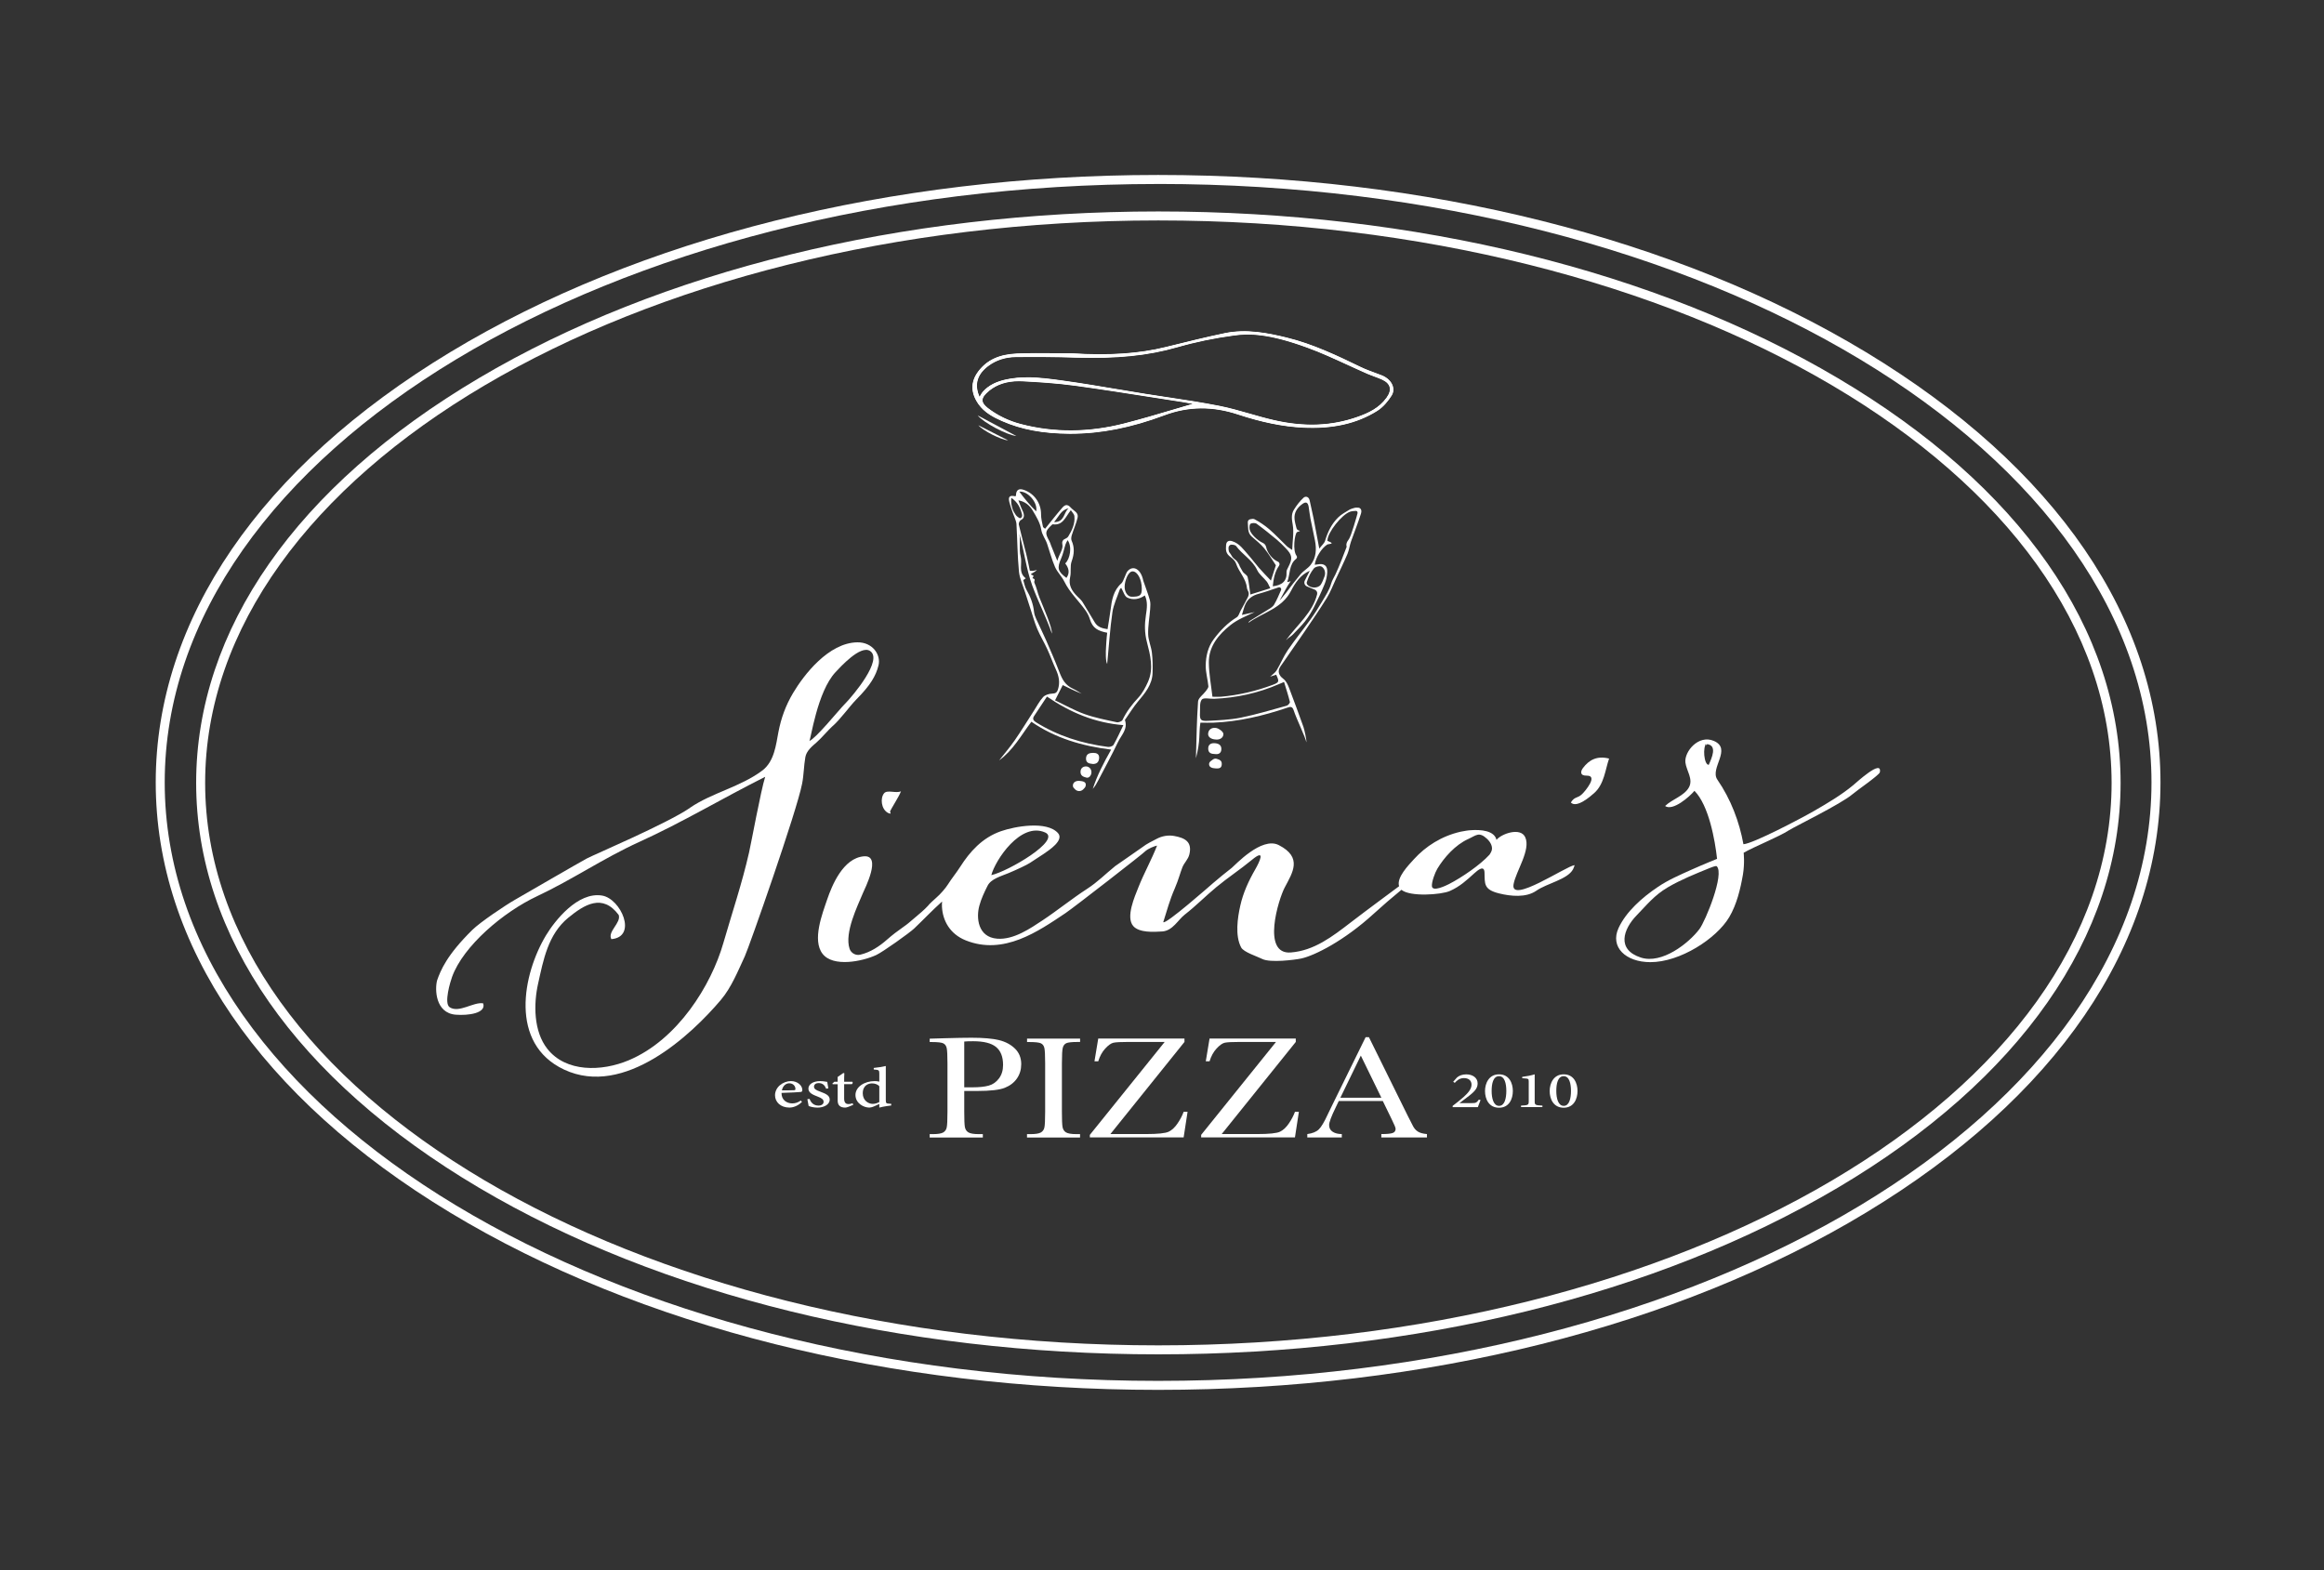 <?xml version="1.0" encoding="UTF-8"?> <svg xmlns="http://www.w3.org/2000/svg" id="Layer_1" data-name="Layer 1" viewBox="0 0 697.96 471.61"><rect x="0" y="0" width="697.96" height="471.61" fill="#333333" stroke="none"/> <defs> <style> .cls-1 { fill: #fff; } </style> </defs> <g> <path class="cls-1" d="M347.89,406.77c-77.07,0-149.54-17.78-204.07-50.06-54.75-32.41-84.91-75.59-84.91-121.57s30.15-89.15,84.91-121.57c54.53-32.28,127.01-50.06,204.07-50.06s149.54,17.78,204.07,50.06c54.75,32.41,84.91,75.59,84.91,121.57s-30.15,89.15-84.91,121.57c-54.53,32.28-127.01,50.06-204.07,50.06Zm0-340.56c-157.86,0-286.28,75.78-286.28,168.93s128.43,168.93,286.28,168.93,286.28-75.78,286.28-168.93S505.74,66.21,347.89,66.21Z"></path> <path class="cls-1" d="M347.81,417.44c-80.29,0-155.8-18.91-212.61-53.24-57.02-34.46-88.43-80.34-88.43-129.21s31.41-94.75,88.43-129.21c56.81-34.33,132.32-53.23,212.61-53.23s155.8,18.91,212.61,53.23c57.02,34.46,88.43,80.34,88.43,129.21s-31.41,94.75-88.43,129.21c-56.81,34.33-132.32,53.24-212.61,53.24Zm0-362.18c-164.51,0-298.34,80.63-298.34,179.74s133.84,179.74,298.34,179.74,298.34-80.63,298.34-179.74S512.32,55.25,347.81,55.25Z"></path> </g> <g> <g> <g> <path class="cls-1" d="M444.65,330.39c-.27,.72-.61,1.54-.81,2.13h-7.57v-.38c1.09-.83,2.28-1.75,3.26-2.63,1.29-1.17,2.41-2.38,2.41-3.71,0-1.26-.85-2-2.29-2-1.35,0-2.2,.81-2.74,1.43l-.48-.33,1.15-1.29c.62-.55,1.6-.93,2.77-.93,1.9,0,3.42,1.01,3.42,2.69,0,1.3-.61,2.23-2.52,3.72-.85,.68-2.08,1.61-2.92,2.22h3.74c1.1,0,1.39-.08,2.07-1.05l.51,.13Z"></path> <path class="cls-1" d="M450.2,322.67c3.04,0,4.15,2.63,4.15,5.01s-1.11,5.02-4.15,5.02-4.21-2.59-4.21-5.01c0-2.27,1.14-5.02,4.21-5.02Zm0,.56c-1.78,0-2.22,2.27-2.22,4.43s.54,4.48,2.23,4.48,2.18-2.3,2.18-4.47-.48-4.44-2.19-4.44Z"></path> <path class="cls-1" d="M456.81,332.51v-.45c2.19-.1,2.31-.19,2.31-1.35v-5.91c0-.79-.17-.83-1.04-.89l-.92-.08v-.4c1.34-.17,2.71-.42,3.75-.76v8.04c0,1.17,.12,1.25,2.32,1.35v.45h-6.42Z"></path> <path class="cls-1" d="M469.62,322.67c3.04,0,4.15,2.63,4.15,5.01s-1.11,5.02-4.15,5.02-4.21-2.59-4.21-5.01c0-2.27,1.14-5.02,4.21-5.02Zm0,.56c-1.78,0-2.22,2.27-2.22,4.43s.54,4.48,2.23,4.48,2.18-2.3,2.18-4.47-.48-4.44-2.19-4.44Z"></path> </g> <g> <path class="cls-1" d="M240.86,330.95c-1.4,1.4-2.98,1.71-3.73,1.71-2.74,0-4.37-1.71-4.37-3.7,0-1.17,.57-2.27,1.47-3.02,.94-.8,2.15-1.24,3.31-1.24,1.96,0,3.42,1.31,3.42,2.68-.02,.33-.08,.51-.41,.58-.44,.07-3.31,.22-5.84,.29-.04,2.21,1.67,3.15,3.24,3.15,.89,0,1.74-.28,2.55-.86l.36,.41Zm-3.83-5.59c-.99,0-1.93,.75-2.21,2.13,1.17,0,2.33,0,3.56-.05,.38,0,.51-.08,.51-.34,.02-.9-.7-1.74-1.86-1.74Z"></path> <path class="cls-1" d="M248.12,326.98c-.43-1.03-1.04-1.69-2.32-1.69-.74,0-1.33,.41-1.33,1.08,0,.71,.62,1.05,1.84,1.49,1.87,.69,2.87,1.21,2.87,2.39,0,1.6-1.9,2.42-3.67,2.42-1.15,0-2.19-.29-2.65-.49-.11-.48-.3-1.47-.39-2.04l.66-.09c.41,1.09,1.2,2.01,2.73,2.01,.84,0,1.49-.44,1.49-1.11,0-.73-.54-1.12-1.75-1.58-1.52-.58-2.81-1.14-2.81-2.41s1.38-2.25,3.5-2.25c.95,0,1.71,.17,2.16,.23,.07,.42,.23,1.51,.33,1.93l-.66,.13Z"></path> <path class="cls-1" d="M254.77,332.44c-.37,.15-.73,.22-.93,.22-1.46,0-2.26-.66-2.26-2.07v-4.95h-1.5l-.1-.21,.6-.53h.99v-1.44c.48-.36,1.2-.82,1.69-1.18l.32,.05c-.04,.67-.07,1.65-.06,2.56h2.45c.2,.17,.13,.58-.14,.73h-2.31v4.36c0,1.38,.7,1.62,1.25,1.62,.5,0,.96-.13,1.29-.25l.2,.48-1.49,.61Z"></path> <path class="cls-1" d="M267.66,332.02c-.48,.07-2.2,.27-3.58,.64v-1.09c-.4,.19-.96,.44-1.36,.63-.81,.37-1.36,.46-1.62,.46-1.78,0-4.18-1.35-4.18-3.78s2.68-4.18,5.78-4.18c.28,0,.94,.03,1.38,.16v-2.42c0-1.06-.15-1.11-1.67-1.22v-.47c1.17-.12,2.76-.36,3.62-.58v10.25c0,.9,.15,1.01,.97,1.06l.66,.04v.5Zm-3.58-5.76c-.46-.58-1.33-.87-2.19-.87-.99,0-2.78,.51-2.78,2.99,0,2.11,1.64,3.15,2.97,3.17,.72,0,1.48-.26,2-.56v-4.73Z"></path> </g> <g> <path class="cls-1" d="M289.59,327.66v6.24c0,2.33,.06,3.86,.19,4.59,.13,.72,.48,1.26,1.04,1.61,.57,.35,1.63,.53,3.19,.53h1.16v1.01h-15.96v-1.01h.92c1.49,0,2.52-.16,3.1-.48,.57-.32,.94-.82,1.09-1.5,.15-.68,.23-2.26,.23-4.74v-14.56c0-2.36-.08-3.89-.23-4.57s-.5-1.16-1.03-1.42-1.68-.39-3.44-.39h-.64v-1.01l4.37-.13c3.49-.1,6.22-.15,8.17-.15,3.6,0,6.37,.24,8.31,.72,1.94,.48,3.54,1.34,4.78,2.56s1.86,2.77,1.86,4.64c0,1.62-.42,3.05-1.27,4.29-.85,1.24-2.06,2.18-3.65,2.82-1.58,.64-4.37,.96-8.36,.96h-3.83Zm0-1.09h2.49c2,0,3.62-.17,4.86-.51s2.26-1.06,3.08-2.16c.82-1.09,1.23-2.44,1.23-4.05,0-2.45-.71-4.25-2.12-5.4-1.41-1.15-3.7-1.72-6.87-1.72-1.16,0-2.06,.03-2.67,.09v13.75Z"></path> <path class="cls-1" d="M308.45,312.95v-1.01h15.93v1.01h-.75c-1.71,0-2.84,.12-3.37,.36s-.89,.69-1.07,1.35-.27,2.22-.27,4.68v14.56c0,2.33,.06,3.86,.19,4.59,.13,.72,.47,1.26,1.03,1.61s1.62,.53,3.2,.53h1.03v1.01h-15.93v-1.01h1.03c1.49,0,2.52-.16,3.1-.48,.57-.32,.94-.82,1.09-1.5,.15-.68,.23-2.26,.23-4.74v-14.56c0-2.36-.08-3.89-.23-4.57-.15-.69-.5-1.16-1.03-1.42-.53-.26-1.68-.39-3.44-.39h-.74Z"></path> <path class="cls-1" d="M327.31,341.62v-.77l22.48-27.91h-10.84c-2.33,0-3.85,.08-4.56,.24-.71,.16-1.53,.74-2.45,1.74-.93,1-1.63,2.28-2.11,3.84h-1.13l1.13-6.83h25.9v1.01l-22.25,27.67h10.64c3.61,0,5.91-.24,6.89-.72,.98-.48,1.86-1.31,2.66-2.5,.8-1.18,1.4-2.33,1.81-3.46h1.18l-1.18,7.68h-28.16Z"></path> <path class="cls-1" d="M360.74,341.62v-.77l22.48-27.91h-10.84c-2.33,0-3.85,.08-4.56,.24-.71,.16-1.53,.74-2.45,1.74-.93,1-1.63,2.28-2.11,3.84h-1.13l1.13-6.83h25.9v1.01l-22.25,27.67h10.64c3.61,0,5.91-.24,6.89-.72,.98-.48,1.86-1.31,2.66-2.5,.8-1.18,1.4-2.33,1.81-3.46h1.18l-1.18,7.68h-28.16Z"></path> <path class="cls-1" d="M415.3,330.68h-13.23l-.9,1.88c-1.34,2.73-2,4.51-2,5.34,0,.89,.36,1.57,1.07,2.02,.71,.46,1.62,.69,2.74,.69v1.01h-10.36v-1.01c1.54-.2,2.69-.67,3.44-1.39s1.66-2.24,2.72-4.56c.09-.22,.5-1.07,1.23-2.54l10.12-20.6h1l11.64,23.57,1.59,3.11c.36,.7,.84,1.25,1.45,1.65s1.52,.65,2.74,.76v1.01h-13.7v-1.01c1.68,0,2.81-.11,3.4-.32,.59-.21,.89-.63,.89-1.26,0-.32-.39-1.28-1.18-2.87l-2.67-5.49Zm-.44-.99l-6.17-12.65-6.14,12.65h12.31Z"></path> </g> </g> <g> <g> <path class="cls-1" d="M365.15,222.11c-1.53-.07-2.48-.83-2.3-1.93,.23-1.42,1.5-1.73,2.5-1.51,.82,.18,2.04,1.11,2.07,1.75,.04,1.07-.97,1.83-2.27,1.69Z"></path> <path class="cls-1" d="M328.11,229.44c-1.04-.1-1.99-.32-1.95-1.67,.05-1.43,1.14-1.64,2.19-1.65,.9,0,1.8,.29,1.75,1.49-.06,1.23-.68,1.92-2,1.84Z"></path> <path class="cls-1" d="M364.97,226.48c-1.18-.02-2.14-.28-2.11-1.71,.02-1.23,.9-1.6,1.87-1.56,1.07,.05,2.11,.44,2.08,1.79-.03,1.14-.75,1.62-1.83,1.48Z"></path> <path class="cls-1" d="M327.3,233.22c-.26,.29-.66,.43-1.03,.33-1.08-.26-1.75-.64-1.76-1.73,0-1.26,1.04-1.79,2.01-1.59,.07,.02,.15,.04,.22,.07,1.14,.46,1.39,1.97,.58,2.89l-.02,.02Z"></path> <path class="cls-1" d="M325.27,237.13c-.64,.61-1.64,.62-2.3,.03-.4-.36-.7-.68-.74-1.02-.13-1.18,.93-1.71,1.99-1.6,.85,.08,2.15,.19,1.83,1.52-.09,.38-.39,.7-.78,1.07Z"></path> <path class="cls-1" d="M364.3,228.09c.33-.23,.74-.3,1.12-.18,.93,.28,1.56,.54,1.51,1.66-.06,1.33-1.07,1.25-1.91,1.21-.94-.05-2.08-.32-1.88-1.53,.08-.44,.64-.8,1.16-1.16Z"></path> <g> <g> <path class="cls-1" d="M345.95,196.04c-.22-1.87-1.08-3.7-1.13-5.56-.06-2.49,.41-5,.6-7.51,.07-.92,.15-1.91-.1-2.77-.55-1.97-1.33-3.88-1.97-5.82-.7-3.51-3.05-4.73-4.73-2.83-.52,.59-1.22,3.12-1.8,3.62-2.45,2.14-2.92,5.07-3.3,8.09-.26,2.04-.57,3.61-.89,5.71-1.71-.25-3.01-.68-3.82-2.01-1.26-2.07-2.41-3.99-3.65-6.07-.41-.68-1.07-1.22-1.64-1.8-1.6-1.61-2.7-3.32-2.12-5.8,.35-1.51-.08-3.25,.44-4.68,.79-2.18,.93-4.16-.02-6.28-.2-.45-.07-1.14,.09-1.66,.54-1.74,1.31-3.42,1.72-5.19,.37-1.57-1.18-2.04-2-2.98-1.14-1.3-1.9-.81-2.65,.05-1.75,2.02-3.39,4.14-5.11,6.26-.27-.25-.6-.4-.64-.61-.24-1.22-.58-2.46-.57-3.69,.03-3.33-1.99-6.3-5.21-7.39q-2.28-.77-2.33,1.71c0,.08-.12,.15-.18,.23-1.66-.36-2.2,.05-1.82,1.68,.23,.98,.53,1.71,.89,2.81,.29,1,1.2,2.82,1.26,3.78,.28,4.77,.29,9.57,.75,14.32,.21,2.15,1.21,4.22,1.87,6.32,.53,1.69,1.09,3.38,1.64,5.06,.64,1.95,1.18,3.94,1.97,5.82,.89,2.09,2.07,4.04,3.02,6.1,.93,2.01,1.66,4.11,2.59,6.12,.91,1.97,1.31,3.91,.61,6.04-.32,.96-.77,1.18-1.77,1.22-.92,.03-2.09,.39-2.68,1.04-1.11,1.22-1.89,2.75-2.8,4.16-1.91,2.95-3.73,5.95-5.73,8.83-1.45,2.09-3.11,4.02-4.68,6.02,4.18-3.02,6.6-7.51,9.69-11.61,7.18,4.94,15.27,7.31,23.96,8.37-2.23,3.94-4.2,7.72-5.52,11.8,.73-.81,1.22-1.73,1.7-2.65,1.97-3.79,4.03-7.54,5.86-11.4,.99-2.08,3.05-3.89,2.1-6.61-.03-.09,.14-.25,.22-.38,1.2-1.72,2.3-3.52,3.64-5.13,2.14-2.57,4.33-5.09,4.44-8.64,.06-2.03,.04-4.08-.2-6.1Zm-5.78-24.43c1.48,.02,2.75,2.51,2.74,5.19,0,1.97-.48,2.46-3.1,2.42-1.12-.02-2.06-1.37-2.05-2.97,0-1.79,1.05-4.66,2.41-4.64Zm-20.26-2.39c1.04,1.31,1.49,2.81,.37,4.35-2.67-1.98-2.85-2.98-1.57-5.89,.59-1.33,.85-2.81,1.3-4.21,.13-.4,.37-.76,.62-1.24,1.43,1.93,.73,5.7-.72,6.99Zm1.02-16.54c-1.5,1.18-1.17,4.21-4.37,4.12,1.46-1.69,2.12-3.7,4.37-4.12Zm-5.13,5.06c.11-.11,.27-.29,.38-.27,3.04,.44,3.77-2.15,5.42-4.24,.43,.67,1.01,1.19,1.07,1.77,.25,2.27-.71,4.27-1.84,6.12-.22,.36-.65,.59-1.14,.82-.55,.25-.79,.87-.65,1.45,.38,1.53-.96,3.05-1.5,5.05-.74-1.82-1.32-3.23-1.89-4.65-.16-.41-.27-.85-.48-1.23-1.37-2.48-1.32-2.96,.62-4.83Zm-4.6-4.16c-1.98-1.9-3.81-4.21-5.07-5.92,2.46-.26,5.61,3.22,5.07,5.92Zm-6.68,.22c-.4-.76-.53-1.18-.7-1.98-.14-.64-.2-1.6-.09-2.31,1.93,1.36,2.73,2.97,3.23,5.11,.12,.51-.23,.93-.49,1.01-.28,.08-.68-.29-.95-.49-.31-.23-.64-.71-.99-1.34Zm29.91,69.91c-.23,.4-1.13,.69-1.67,.62-7.75-1-15.07-3.29-21.73-7.47-.74-.47-.96-1.04-.48-1.78,1.28-1.97,2.59-3.92,3.88-5.87,7.11,4.87,14.48,7.89,22.94,8.58-.96,1.98-1.86,4-2.94,5.92Zm10.32-18.87c-.75,1.66-1.64,3.36-2.86,4.67-1.9,2.05-3.56,4.18-4.76,6.71-.2,.43-1.21,.82-1.74,.7-3.26-.71-6.57-1.34-9.7-2.46-3.06-1.1-5.93-2.74-8.83-4.12,.86-1.7,1.58-3.13,2.31-4.58,1.8,.87,3.36,1.68,5.68,2.58,0,0-1.82-1.13-2.47-1.42-2.49-1.14-3.34-2.77-4.32-5.33-1.2-3.13-2.55-6.21-3.89-9.29-.93-2.13-1.98-4.2-2.93-6.32-.31-.69-.6-1.42-.68-2.16-.25-2.43-1.08-4.62-2.3-6.72-.48-.83-.62-1.86-.94-2.87,.21-.1,.49-.4,.74-.53,0,0,0,0,0-.01-2.37-1.77-.96-4.43-1.53-6.63-.55-2.13,0-4.52-.38-6.69,1.45,5.1,2.01,10.42,3.85,15.46,1.85,5.05,4.15,9.41,5.92,14.47,.09-1.89-2.31-7.26-3.75-10.85-.57-1.44-.85-3-1.5-4.4-.28-.61,.64-1.05-.61-1.39,.92-1.28-.51-.65-.39-1.31,.63-.29,1.99-1.21,1.67-1.13-1.27,.32-1.32,.25-2.05,.18-.29-1.41-.68-3.36-1.05-4.89-.74-3-1.58-5.98-2.27-8.99-.09-.39,.28-1.16,.65-1.35,.08-.04,.14-.08,.21-.11,.18-.13,.37-.27,.49-.46,.15-.23,.18-.49,.19-.75,0-.03,0-.07,0-.1-.03-.34-.1-.67-.23-.99-.1-.25-.25-.48-.33-.73-.41-.82-.68-1.78-1.09-2.75,2.03,.34,3.37,1.54,4.28,3.05,1.08,1.8,2.25,3.72,2.57,5.72,.27,1.67,1.26,2.79,1.75,4.23,.8,2.35,1.41,4.77,2.4,7.03,.68,1.55,2.02,2.8,2.77,4.33,1.59,3.26,4.23,5.71,6.3,8.59,.61,.85,1.11,1.79,1.41,2.79,.78,2.61,2.4,3.51,5.18,4.02-.22,1.73-.33,4.09-.34,4.25-.12,1.39-.14,4.61,.34,5.1,.49-4.91,.84-10.6,1.57-15.51,.34-2.31,1.42-4.5,2.18-6.75,.06-.19,.21-.38,.37-.5,.11-.09,.31-.06,.11-.03,.64,1.08,.98,2.49,1.8,2.88,1.73,.84,3.62,.51,5.27-.64,.93,1.93,.64,3.87,.32,5.99-.39,2.58-.42,5.21,.29,7.94,1.01,3.91,2.13,8.05,.32,12.07Z"></path> <path class="cls-1" d="M306.14,160.34c.13-.03,.07-.01,0,0,0,0,0,0,0,0Z"></path> </g> <path class="cls-1" d="M408.07,152.5c-.1-.03-.9-.09-1.37,.06-.52,.17-1.07,.3-1.52,.58-1.13,.7-2.35,1.34-3.28,2.26-1.98,1.93-3.15,4.36-3.94,7.01-.23,.77-.99,1.38-1.74,2.37-.63-3.36-1.15-6.21-1.71-9.05-.36-1.81-.81-3.6-1.18-5.41-.24-1.17-1.22-1.39-1.83-.84-1.13,1.03-2.09,2.3-2.9,3.61-.86,1.38-.65,2.85-.36,4.51,.4,2.32-.06,4.79-.16,7.58-.84-.59-1.28-.81-1.62-1.14-1.76-1.69-3.42-3.49-5.26-5.08-1.35-1.16-2.86-2.16-4.43-3.01-.34-.18-.83-.1-1.33,.01-.44,.1-.74,.51-.69,.95,.16,1.47-.16,3.05,1.16,4.23,1.28,1.14,2.67,2.21,3.76,3.53,1.32,1.6,2.37,3.42,3.51,5.11-.47,1.45-.98,3.05-1.49,4.6-1.33-1.41-2.5-2.59-3.59-3.84-1.09-1.25-2.07-2.6-3.17-3.84-1.43-1.6-2.64-3.46-4.87-4.16-.8-.25-1.72-.15-1.83,1.12-.12,1.55-.13,2.59,1.4,3.69,.66,.48,1.35,1.18,1.6,1.92,.85,2.55,3,4.5,3.25,7.31,.05,.51,.47,.99,.54,1.51,.06,.42-.07,.92-.27,1.3-.67,1.33-1.4,2.63-2.12,3.94-.39,.71-.6,1.69-1.2,2.06-2.77,1.72-4.98,3.99-6.9,6.57-1.76,2.36-2.39,5.13-2.42,7.95-.02,2.05,.6,4.11,.8,6.18,.04,.47-.44,1.03-.77,1.48-.78,1.06-2.25,2.04-2.33,3.13-.4,5.56-.45,11.16-.64,17.04,1.42-5.4,.83-7.35,1.34-10.69,1.41,0,2.67,.04,3.92,0,7.6-.32,14.91-2.04,22.08-4.47,.87-.29,1.58-.59,2.01,.73,.87,2.68,3.55,8.12,3.82,9.63,.1-.82-.66-3.98-.87-4.59-1.56-4.38-2.66-7.32-4.3-11.67-.38-1.02-.91-2.17-1.73-2.78-1.37-1.02-1.88-2.27-.88-3.74,2.38-3.48,4.82-6.91,7.19-10.39,2.3-3.39,4.63-6.77,6.77-10.25,1.09-1.76,1.81-3.75,2.7-5.64,1.17-2.5,2.38-4.97,3.46-7.51,.5-1.19,.64-2.52,1.07-3.74,.98-2.8,2.1-5.55,2.99-8.37,.18-.58,.26-1.48-.65-1.78Zm-18.81,15.35c.29-.23,.35-.63,.13-.92-1.22-1.6-.58-6.46,.12-7.1,.08-.07,1.09-.32,.87-.4l-.23-.09c-.38-.06-.69-.34-.78-.71-.23-.89-.49-1.79-.58-2.7-.2-1.96,.79-3.43,2.32-4.54,1.08-.79,1.68-.53,1.91,.77,.2,1.19,.31,2.4,.54,3.59,.43,2.22,.95,4.41,1.37,6.63,.5,2.59,.36,5.13-1.3,7.28-.83,1.08-2.17,1.77-3.04,2.83-1.57,1.92-2.96,3.66-4.43,5.66-.51,.69-1.29,1.51-1.82,2.18,0,0,0,0-.02-.01,1.11-1.96,2.04-3.99,3.31-5.77-.36,.08-.61,.26-1.04,.26,.94-2.39,.47-5.25,2.68-6.96Zm5.29,2.92c.42-.54,1.6-.82,2.16-.67,.21,.06,.4,.2,.58,.38,.67,.69,.83,1.73,.5,2.63-.34,.91-.63,1.71-1.08,2.42-.82,1.29-3.24,1.21-4.14-.02-.13-.18-.18-.57-.08-.75,.63-1.84,1.17-2.85,2.06-3.98Zm-10.25,9.56s.1,.09,0,0c0,0,0,0,0,0Zm-.17-10.41c.3-.42,.15-1.01-.32-1.21-1.63-.71-3.16-2.56-3.56-4.42-.11-.53-.46-.99-.95-1.21-1.7-.76-3.8-2.81-4.01-4.13-.09-.55-.04-1.45,.28-1.64,.46-.27,1.41-.3,1.83,0,2.1,1.53,4.12,3.17,6.12,4.83,.91,.76,1.74,1.62,2.57,2.47,2.04,2.1,2.16,3.08,.82,5.7-.24,.47-.56,1.01-.53,1.5,.16,2.81-1.42,3.97-4.14,4.28,.23-2.23,.61-4.38,1.89-6.17Zm-9.44,3.39c-.17-.64-1.13-1.04-1.5-1.68-.25-.44-.82-1.42-.85-1.51-.1-.33-.26-.64-.44-.94-.18-.3-.37-.59-.62-.84-.27-.27-.63-.47-.89-.76-.42-.37-.7-1.15-1.07-1.52-.3-.3-.38-.96-.36-1.58,.02-.43,.37-.87,.8-.89,.53-.04,1.28,.15,1.45,.38,1.9,2.6,4.91,4.2,6.35,7.25,.61,1.3,1.94,2.26,2.86,3.43,.42,.53,.65,1.21,1.08,2.03-2.03,.64-3.88,1.22-5.99,1.88-.27-1.86-.4-3.59-.82-5.24Zm9.39,32.17c.49-.21,.99-.41,1.56-.65,.62,2.05,1.26,3.99,1.75,5.98,.07,.3-.53,1.03-.93,1.14-4.6,1.27-9.17,2.65-13.84,3.6-3.21,.65-6.54,.77-9.83,.95-2.21,.12-2.5-.29-2.4-2.43,.07-1.37-.17-3.08,.55-3.97,.53-.64,2.41-.17,3.68-.22,6.75-.28,13.25-1.71,19.46-4.4Zm23.65-51.42c-.1,.43-.23,.88-.34,1.26-.56,1.98-.98,3.3-1.65,5.24-.16,.45-.52,1.29-.86,1.73-.33,.42-.57,.98-.52,1.52,0,.08,.1,.38,.07,.45-1.06,2.76-2.1,5.54-3.34,8.22-.44,.96-1.02,1.77-1.33,2.88-.53,1.88-1.69,3.6-2.7,5.32-1.09,1.84-2.24,3.65-3.49,5.38-2.24,3.1-4.66,6.07-6.82,9.23-1.29,1.9-2.16,4.08-3.35,6.06-.43,.72-1.23,1.21-1.94,1.87,.61-.19,1.22-.38,1.82-.57,.97,2.07,.91,2.3-1.05,3.04-5.02,1.89-10.2,3.09-15.54,3.57-.76,.07-1.52,0-2.56,0-.39-3.46-1.05-6.87-1.08-10.28-.04-4.84,2.9-8.34,6.42-11.18,2.13-1.72,4.8-2.77,7.37-3.97-1.25,.28-2.51,.56-3.86,.86,.41-1.25,.64-2.42,1.16-3.44,.78-1.49,2.05-2.4,3.75-2.87,2.06-.56,4.08-1.28,6.09-1.96,.5-.17,.96,.33,.75,.82-.64,1.47-1.26,2.96-2.07,4.34-.44,.76-1.36,1.22-2.17,1.73-1.62,1-3.21,1.98-4.83,2.97-.26,.16-.63,.4-.73,.78,4.34-3.12,10.07-4.24,12.83-9.65,1.21-2.37,2.8-4.75,5.61-5.99-.48,.94-.95,1.88-1.5,2.96-.34,.66-.04,1.47,.65,1.75,.77,.32,1.54,.64,2.33,.96,.55,.23,.86,.82,.72,1.4-1.34,5.46-5.97,9.16-9.27,13.67,0,0,.02,0,.04,.03,.54-.65,1.41-1.03,1.98-1.65,1.2-1.31,2.52-2.52,3.61-3.92,1.01-1.3,1.9-2.72,2.65-4.19,1.18-2.3,2.28-4.66,3.26-7.06,.45-1.1,.71-2.33,.77-3.52,.1-1.97-.96-2.73-2.95-2.33-.26,.05-.52,.06-.81,.1,.27-2.14,2.01-4.96,3.77-6.08,.31-.2,2.72-.1,.11-1.06-.13-.05-.06-.08-.06-.19,.05-2.38,4.29-7.76,6.82-8.61,.49-.16,1.12-.21,1.71-.24,.33-.02,.58,.3,.5,.62Z"></path> <g> <g> <path class="cls-1" d="M321.97,106.32c9.5,.59,18.94,.38,28.24-1.92,5.87-1.45,11.74-2.91,17.65-4.15,6.25-1.31,12.38-.17,18.47,1.31,7.78,1.89,14.93,5.3,22.09,8.76,2.06,1,4.26,1.73,6.41,2.55,2.79,1.06,4.3,3.71,2.94,5.86-1.09,1.73-2.54,3.45-4.25,4.52-6.81,4.27-14.43,5.4-22.32,4.99-6.63-.34-13.08-1.86-19.35-3.93-7.49-2.47-14.73-2.55-22.23,.25-9.1,3.41-18.55,5.58-28.37,5.52-6.98-.04-13.82-.97-20.27-3.8-2.65-1.17-5.23-2.54-6.96-5-2.17-3.08-2.59-6.37,.02-9.75,2.92-3.78,7-4.98,11.4-5.17,5.5-.23,11.01-.05,16.52-.05Zm-27.81,13.27c.47-.74,.76-1.38,1.21-1.87,1.96-2.16,4.56-3.14,7.34-3.67,5.62-1.08,11.22-.27,16.77,.5,8.12,1.13,16.19,2.6,24.28,3.91,7.49,1.21,15.03,2.17,22.47,3.66,5.53,1.1,10.9,3.03,16.41,4.29,8.47,1.93,16.94,1.93,25.23-1.03,3.35-1.2,6.5-2.73,8.7-5.77,1.74-2.42,1.35-4.47-1.41-5.74-1.44-.66-2.98-1.11-4.43-1.75-6.02-2.63-11.91-5.62-18.06-7.86-7.03-2.56-14.34-4.69-21.94-3.68-5.81,.77-11.62,1.95-17.26,3.58-10,2.88-20.14,3.4-30.43,3.09-6-.18-12-.23-18.01-.16-2.94,.03-5.76,.85-8.19,2.62-3.42,2.49-4.68,5.75-2.67,9.92Zm64.87,1.67c-1.19-.22-2.51-.49-3.85-.69-10.7-1.65-21.39-3.4-32.12-4.88-5.33-.73-10.73-1.1-16.11-1.36-3.56-.17-7.1,.54-9.94,2.84-2.51,2.03-2.99,3.6-.41,5.56,3,2.28,6.33,3.87,9.96,4.82,10.35,2.71,20.73,2.46,31.02-.16,7.22-1.84,14.33-4.08,21.45-6.13Z"></path> <path class="cls-1" d="M321.67,130.21c-.14,0-.28,0-.42,0-8.06-.05-14.52-1.26-20.32-3.81-2.6-1.14-5.25-2.54-7.01-5.04-2.41-3.42-2.4-6.75,.03-9.89,2.58-3.34,6.23-5,11.49-5.22,3.84-.16,7.76-.12,11.55-.09,1.63,.02,3.32,.03,4.98,.03h0c11.15,.69,20.12,.09,28.21-1.91l.92-.23c5.47-1.35,11.13-2.75,16.74-3.93,6.51-1.36,12.97-.04,18.53,1.31,7.98,1.94,15.49,5.57,22.11,8.77,1.56,.76,3.23,1.37,4.85,1.97,.52,.19,1.03,.38,1.55,.58,1.64,.62,2.89,1.8,3.34,3.16,.33,1,.22,2-.34,2.88-.89,1.41-2.36,3.35-4.29,4.56-6.12,3.84-13.45,5.47-22.39,5.01-5.95-.31-12.29-1.6-19.38-3.94-7.67-2.54-14.92-2.45-22.14,.25-9.93,3.72-19.1,5.52-28,5.53Zm-9.65-23.83c-2.19,0-4.39,.03-6.57,.12-5.18,.21-8.77,1.84-11.3,5.12-2.35,3.04-2.36,6.27-.02,9.6,1.72,2.44,4.33,3.83,6.9,4.95,5.77,2.53,12.2,3.74,20.22,3.79,.14,0,.28,0,.42,0,8.87,0,18.01-1.8,27.91-5.51,7.28-2.72,14.58-2.81,22.31-.25,7.07,2.33,13.38,3.62,19.31,3.93,8.89,.46,16.17-1.17,22.25-4.98,1.89-1.18,3.33-3.09,4.21-4.48,.52-.82,.63-1.74,.32-2.67-.43-1.29-1.62-2.41-3.19-3.01-.51-.19-1.03-.39-1.55-.58-1.62-.6-3.29-1.21-4.87-1.98-6.61-3.2-14.11-6.82-22.06-8.75-5.52-1.34-11.96-2.66-18.42-1.31-5.6,1.17-11.26,2.57-16.73,3.92l-.92,.23c-8.11,2.01-17.1,2.62-28.28,1.92-1.66,0-3.35-.02-4.98-.03-1.63-.02-3.29-.03-4.96-.03Zm9.48,23.21c-5.09,0-10.09-.64-14.97-1.92-3.69-.97-7.06-2.59-10-4.84-1.18-.9-1.76-1.75-1.77-2.6-.01-.96,.66-1.94,2.17-3.16,2.59-2.1,5.96-3.06,10.02-2.87,4.46,.21,10.31,.56,16.12,1.36,7.82,1.08,15.75,2.32,23.41,3.52,2.9,.46,5.81,.91,8.71,1.36,.93,.14,1.84,.32,2.72,.48,.39,.07,.77,.15,1.13,.21l.52,.1-.51,.15c-2.19,.63-4.42,1.29-6.58,1.93-4.85,1.44-9.87,2.93-14.87,4.2-5.44,1.38-10.82,2.07-16.11,2.07Zm-15.55-15.16c-3.56,0-6.54,.95-8.86,2.84-1.45,1.18-2.09,2.09-2.08,2.97,.01,.77,.56,1.55,1.67,2.4,2.92,2.22,6.25,3.84,9.92,4.79,9.92,2.6,20.34,2.54,30.96-.16,4.99-1.27,10.01-2.76,14.86-4.2,1.99-.59,4.05-1.2,6.08-1.79-.2-.04-.41-.08-.61-.12-.88-.17-1.79-.34-2.71-.48-2.91-.45-5.81-.9-8.71-1.36-7.67-1.2-15.59-2.45-23.41-3.52-5.8-.8-11.65-1.14-16.1-1.36-.34-.02-.67-.02-.99-.02Zm88.03,13.43c-3.65,0-7.43-.45-11.38-1.35-2.48-.57-4.97-1.28-7.37-1.96-2.95-.84-5.99-1.71-9.04-2.32-5.05-1.01-10.24-1.79-15.26-2.54-2.36-.36-4.81-.72-7.21-1.11-2.64-.43-5.33-.88-7.93-1.31-5.35-.9-10.89-1.83-16.35-2.59l-.22-.03c-5.4-.75-10.98-1.53-16.5-.47-3.28,.63-5.59,1.79-7.27,3.64-.29,.32-.52,.71-.77,1.15-.13,.22-.27,.46-.42,.7l-.12,.19-.1-.2c-1.92-3.98-1-7.37,2.71-10.08,2.36-1.72,5.14-2.61,8.26-2.64,6.18-.07,12.24-.02,18.01,.16,12.3,.38,21.67-.57,30.39-3.08,5.51-1.59,11.32-2.79,17.28-3.58,7.66-1.02,15.1,1.17,22,3.69,4.16,1.52,8.27,3.4,12.24,5.23,1.91,.88,3.88,1.78,5.83,2.64,.67,.29,1.38,.56,2.06,.81,.78,.29,1.6,.59,2.37,.94,1.36,.62,2.18,1.45,2.45,2.44,.27,1.03-.06,2.2-.98,3.48-2.29,3.18-5.56,4.67-8.76,5.81-4.46,1.6-9.07,2.39-13.92,2.39Zm-85.42-14.46c3.6,0,7.19,.5,10.71,.99l.22,.03c5.47,.76,11,1.69,16.36,2.59,2.6,.44,5.28,.89,7.93,1.31,2.4,.39,4.84,.76,7.2,1.11,5.02,.76,10.21,1.54,15.27,2.55,3.05,.61,6.1,1.48,9.06,2.32,2.4,.69,4.89,1.4,7.36,1.96,9.15,2.09,17.38,1.75,25.16-1.03,3.15-1.13,6.38-2.6,8.64-5.73,.88-1.22,1.2-2.32,.95-3.27-.24-.92-1.02-1.69-2.31-2.28-.76-.35-1.57-.65-2.35-.94-.69-.25-1.4-.51-2.08-.81-1.96-.86-3.93-1.76-5.84-2.64-3.97-1.82-8.06-3.71-12.22-5.22-6.87-2.51-14.27-4.69-21.88-3.68-5.94,.79-11.74,1.99-17.24,3.57-8.74,2.52-18.14,3.47-30.47,3.09-5.76-.18-11.82-.23-18-.16-3.07,.04-5.8,.91-8.12,2.6-3.54,2.58-4.46,5.79-2.73,9.56,.11-.17,.2-.34,.3-.5,.27-.46,.5-.85,.8-1.19,1.72-1.89,4.07-3.07,7.41-3.71,1.96-.38,3.92-.52,5.88-.52Z"></path> </g> <g> <path class="cls-1" d="M321.67,130.15c-.14,0-.28,0-.42,0-8.05-.05-14.5-1.26-20.3-3.81-2.6-1.14-5.24-2.54-6.99-5.02-2.39-3.4-2.39-6.71,.02-9.83,2.57-3.33,6.21-4.98,11.45-5.19,3.84-.16,7.76-.12,11.54-.09,1.63,.02,3.32,.03,4.98,.03h0c11.16,.69,20.13,.09,28.22-1.91l.93-.23c5.47-1.35,11.12-2.75,16.72-3.92,6.5-1.36,12.96-.04,18.5,1.31,7.97,1.93,15.48,5.57,22.1,8.77,1.57,.76,3.24,1.37,4.85,1.97,.52,.19,1.04,.38,1.55,.58,1.62,.62,2.86,1.79,3.31,3.13,.33,.98,.21,1.96-.34,2.83-.89,1.41-2.35,3.34-4.27,4.54-6.11,3.83-13.43,5.47-22.36,5.01-5.95-.31-12.28-1.6-19.36-3.94-7.69-2.54-14.94-2.46-22.18,.25-9.93,3.71-19.08,5.52-27.98,5.52Zm-9.66-23.83c-2.19,0-4.39,.03-6.57,.12-5.2,.22-8.8,1.85-11.34,5.14-2.37,3.06-2.37,6.31-.02,9.66,1.73,2.45,4.35,3.84,6.93,4.97,5.78,2.54,12.21,3.74,20.24,3.79,9.01,.05,18.28-1.75,28.35-5.51,7.27-2.72,14.56-2.8,22.27-.25,7.07,2.34,13.39,3.62,19.33,3.93,8.9,.46,16.19-1.17,22.28-4.98,1.9-1.19,3.34-3.1,4.23-4.5,.53-.83,.64-1.77,.32-2.71-.44-1.3-1.64-2.44-3.22-3.04-.51-.2-1.03-.39-1.55-.58-1.62-.6-3.29-1.21-4.86-1.97-6.62-3.2-14.12-6.83-22.07-8.76-5.53-1.34-11.97-2.66-18.44-1.31-5.6,1.17-11.25,2.57-16.72,3.92l-.93,.23c-8.11,2-17.09,2.61-28.26,1.92-1.66,0-3.35-.02-4.98-.03-1.64-.02-3.3-.03-4.97-.03Zm9.49,23.21c-5.08,0-10.08-.64-14.96-1.92-3.69-.97-7.04-2.59-9.98-4.83-1.16-.89-1.74-1.72-1.75-2.56-.01-.94,.65-1.9,2.15-3.12,2.58-2.09,5.94-3.05,9.99-2.86,4.46,.21,10.32,.56,16.12,1.36,7.82,1.08,15.74,2.32,23.41,3.52,2.91,.46,5.81,.91,8.72,1.36,.92,.14,1.83,.31,2.71,.48,.39,.07,.77,.15,1.14,.21l.3,.05-.29,.08c-2.19,.63-4.42,1.29-6.58,1.93-4.85,1.44-9.87,2.93-14.86,4.2-5.43,1.38-10.81,2.07-16.1,2.07Zm-15.55-15.16c-3.57,0-6.56,.96-8.89,2.85-1.47,1.19-2.11,2.12-2.1,3.01,.01,.79,.57,1.59,1.69,2.44,2.92,2.23,6.27,3.84,9.93,4.8,9.93,2.6,20.35,2.55,30.99-.16,4.99-1.27,10.01-2.76,14.86-4.2,2.06-.61,4.19-1.24,6.29-1.85-.28-.05-.56-.1-.84-.16-.88-.17-1.78-.34-2.7-.48-2.91-.45-5.81-.9-8.72-1.36-7.66-1.2-15.59-2.45-23.4-3.52-5.79-.8-11.65-1.14-16.1-1.36-.34-.02-.67-.02-1-.02Zm88.03,13.43c-3.65,0-7.42-.45-11.37-1.35-2.48-.56-4.96-1.28-7.37-1.96-2.95-.84-6-1.71-9.04-2.32-5.06-1.01-10.25-1.79-15.27-2.55-2.36-.36-4.8-.72-7.19-1.11-2.64-.43-5.32-.88-7.91-1.31-5.36-.9-10.9-1.83-16.37-2.59l-.23-.03c-5.4-.75-10.99-1.53-16.52-.47-3.29,.63-5.61,1.79-7.3,3.65-.3,.33-.52,.71-.78,1.16-.13,.22-.26,.46-.42,.7l-.07,.11-.06-.12c-1.9-3.95-1-7.32,2.7-10.01,2.35-1.71,5.12-2.6,8.23-2.63,6.18-.07,12.24-.02,18.01,.16,12.3,.38,21.68-.57,30.41-3.08,5.51-1.58,11.32-2.79,17.27-3.58,7.65-1.01,15.08,1.17,21.97,3.69,4.16,1.52,8.26,3.4,12.23,5.23,1.91,.88,3.88,1.78,5.84,2.64,.68,.3,1.38,.56,2.07,.81,.78,.29,1.59,.59,2.36,.94,1.34,.62,2.16,1.43,2.42,2.41,.27,1.01-.06,2.17-.98,3.43-2.28,3.17-5.55,4.66-8.73,5.8-4.46,1.59-9.06,2.39-13.9,2.39Zm-85.42-14.36c3.6,0,7.19,.5,10.7,.99l.23,.03c5.47,.76,11.01,1.69,16.37,2.59,2.59,.44,5.27,.89,7.91,1.31,2.39,.39,4.83,.75,7.19,1.11,5.02,.76,10.22,1.54,15.28,2.55,3.05,.61,6.1,1.48,9.05,2.32,2.4,.69,4.89,1.4,7.36,1.96,9.16,2.09,17.4,1.75,25.19-1.03,3.16-1.13,6.4-2.61,8.66-5.74,.89-1.23,1.21-2.35,.95-3.31-.25-.94-1.03-1.72-2.34-2.32-.77-.35-1.57-.65-2.35-.94-.69-.25-1.4-.51-2.08-.81-1.96-.86-3.93-1.76-5.84-2.64-3.97-1.82-8.07-3.71-12.22-5.22-11.63-4.24-17.4-4.28-21.9-3.68-5.95,.79-11.75,1.99-17.25,3.57-8.74,2.52-18.13,3.47-30.45,3.09-5.76-.18-11.82-.23-18-.16-3.08,.04-5.82,.91-8.15,2.61-3.59,2.61-4.5,5.88-2.71,9.71,.13-.2,.24-.4,.35-.59,.26-.46,.49-.85,.8-1.19,1.71-1.88,4.05-3.06,7.38-3.7,1.95-.38,3.91-.52,5.87-.52Z"></path> <path class="cls-1" d="M321.67,130.28h-.42c-8.07-.05-14.54-1.26-20.35-3.82-2.61-1.15-5.27-2.56-7.04-5.06-2.43-3.45-2.42-6.81,.03-9.98,2.59-3.36,6.26-5.02,11.54-5.24,3.84-.16,7.75-.12,11.53-.09,1.65,.02,3.33,.03,5,.03,11.16,.69,20.12,.09,28.2-1.91l.93-.23c5.46-1.35,11.1-2.75,16.73-3.92,6.52-1.36,13-.04,18.56,1.31,7.98,1.94,15.5,5.57,22.13,8.78,1.56,.76,3.23,1.37,4.84,1.96,.52,.19,1.04,.38,1.55,.58,1.66,.63,2.92,1.83,3.38,3.21,.34,1.02,.22,2.04-.35,2.94-.9,1.42-2.37,3.37-4.31,4.58-6.14,3.85-13.48,5.49-22.43,5.02-5.96-.31-12.3-1.6-19.4-3.94-7.66-2.53-14.89-2.45-22.1,.25-9.94,3.72-19.11,5.53-28.02,5.53Zm-9.66-23.83c-2.54,0-4.63,.04-6.56,.12-5.16,.21-8.73,1.83-11.25,5.09-2.33,3.02-2.34,6.22-.02,9.51,1.71,2.43,4.31,3.8,6.87,4.93,5.76,2.53,12.18,3.73,20.19,3.78,.12,0,.25,0,.37,0,8.89,0,18.03-1.8,27.93-5.5,7.3-2.73,14.61-2.81,22.36-.25,7.06,2.33,13.37,3.62,19.29,3.92,8.88,.46,16.14-1.16,22.21-4.96,1.88-1.18,3.31-3.07,4.19-4.46,.5-.8,.61-1.7,.31-2.61-.42-1.27-1.6-2.38-3.15-2.96-.47-.18-.94-.35-1.41-.52l-.14-.05c-1.62-.6-3.3-1.21-4.87-1.98-6.61-3.2-14.11-6.82-22.05-8.75-5.52-1.34-11.94-2.66-18.38-1.31-5.6,1.17-11.25,2.57-16.71,3.92l-.93,.23c-8.12,2.01-17.12,2.62-28.3,1.92-1.66-.01-3.35-.02-4.98-.03-1.61-.02-3.27-.03-4.96-.03Zm9.49,23.21c-5.08,0-10.12-.65-14.99-1.92-3.7-.97-7.07-2.6-10.03-4.85-1.2-.91-1.78-1.78-1.8-2.65-.01-.98,.66-1.98,2.2-3.22,2.6-2.11,6-3.08,10.07-2.88,4.46,.21,10.32,.56,16.13,1.36,4.87,.67,9.76,1.4,14.61,2.15-.64-.11-1.27-.21-1.88-.32h-.06c-5.34-.91-10.86-1.84-16.3-2.59l-.23-.03c-5.39-.75-10.97-1.52-16.48-.47-3.26,.63-5.56,1.78-7.23,3.61-.29,.31-.51,.69-.76,1.13-.14,.25-.28,.47-.43,.71l-.19,.3-.15-.32c-1.93-4.02-1.01-7.44,2.73-10.16,2.37-1.73,5.17-2.62,8.3-2.66,6.19-.07,12.25-.02,18.01,.16,12.28,.38,21.65-.57,30.37-3.08,5.51-1.59,11.33-2.79,17.29-3.58,7.68-1.02,15.12,1.17,22.03,3.69,4.16,1.52,8.26,3.4,12.23,5.23l.09,.04c1.88,.86,3.83,1.76,5.75,2.6,.67,.29,1.38,.55,2.06,.81,.79,.29,1.6,.59,2.37,.94,1.38,.63,2.22,1.47,2.48,2.49,.28,1.05-.06,2.24-1,3.54-2.3,3.19-5.59,4.69-8.79,5.84-4.51,1.61-9.07,2.4-13.94,2.4-3.62,0-7.46-.46-11.4-1.35-2.49-.57-4.97-1.28-7.37-1.97-2.94-.84-5.99-1.71-9.03-2.32-3.06-.61-6.18-1.14-9.27-1.63,.34,.06,.67,.13,1,.19l.11,.02c.36,.07,.71,.13,1.05,.2l.83,.15-.81,.23c-2.22,.64-4.54,1.33-6.58,1.93-4.86,1.44-9.88,2.93-14.87,4.2-5.42,1.38-10.85,2.08-16.13,2.08Zm-15.55-15.16c-3.54,0-6.5,.95-8.81,2.82-1.43,1.16-2.07,2.06-2.05,2.91,.01,.75,.55,1.51,1.64,2.35,2.91,2.22,6.24,3.83,9.89,4.78,9.91,2.59,20.31,2.54,30.92-.16,4.98-1.27,9.99-2.75,14.83-4.19l.07,.11-.04-.12c1.89-.56,3.84-1.14,5.78-1.7l-.33-.06c-.89-.17-1.79-.34-2.7-.48-2.76-.43-5.53-.86-8.29-1.29l-.52-.08c-7.63-1.2-15.53-2.44-23.31-3.51-5.8-.8-11.64-1.14-16.09-1.36-.34-.02-.67-.02-.99-.02Zm2.61-1.18c3.61,0,7.22,.5,10.71,.99l.23,.03c5.46,.76,10.98,1.69,16.32,2.59h.06c2.31,.4,5.18,.88,7.91,1.32,2.36,.38,4.77,.74,7.09,1.09h.1c5.02,.77,10.21,1.55,15.29,2.56,3.06,.61,6.11,1.48,9.06,2.33,2.41,.69,4.89,1.4,7.35,1.96,9.14,2.09,17.35,1.75,25.12-1.03,3.14-1.12,6.36-2.59,8.6-5.7,.87-1.2,1.18-2.28,.93-3.21-.24-.9-1-1.65-2.27-2.23-.77-.35-1.57-.65-2.34-.93-.7-.26-1.41-.52-2.08-.81-1.93-.84-3.87-1.74-5.75-2.6l-.09-.04c-3.97-1.82-8.06-3.71-12.21-5.22-11.61-4.23-17.36-4.27-21.84-3.67-5.94,.79-11.74,1.99-17.23,3.57-8.76,2.52-18.16,3.47-30.49,3.09-5.75-.18-11.8-.23-18-.16-3.05,.04-5.77,.9-8.08,2.58-3.47,2.52-4.4,5.67-2.76,9.35,.08-.13,.15-.26,.22-.38,.27-.47,.5-.86,.81-1.21,1.73-1.9,4.09-3.09,7.45-3.73,1.84-.35,3.76-.53,5.89-.53Z"></path> </g> </g> <path class="cls-1" d="M293.61,124.75c3.77,2.01,7.96,4.24,11.63,6.2-2.88-.3-9.84-3.99-11.63-6.2Z"></path> <path class="cls-1" d="M293.83,127.72c2.91,1.48,6.13,3.12,8.95,4.55-2.2-.19-7.56-2.9-8.95-4.55Z"></path> </g> </g> <g> <path class="cls-1" d="M207.22,242.61c6.64-4.54,15.21-6.27,21.75-11.21,3.59-2.72,4.09-7.78,4.8-11.48,.81-4.21,2.15-7.96,4.42-11.79,3.26-5.48,10.66-15.07,19.27-15.21,4.58-.08,7.16,3.72,6.38,6.91-.79,3.2-2.46,5.99-6.55,10.13-2.36,2.4-4.91,6.15-7.38,8.25-.82,.69-3.42,3.69-4.58,4.68-1.58,1.35-3.13,2.68-3.46,4.52-.47,2.64-.45,5.3-.97,7.95-1.6,8.34-15.97,49.19-17.21,51.85-2.02,4.32-3.99,9.33-7.22,13.14-8.76,10.35-28.9,29.4-47.05,20.9-16.63-7.79-12.42-28.75-5.42-40.36,2.64-4.37,9.53-13.13,16.83-11.91,5.64,.94,10.72,12.39,2.78,13.09-1.26-2.26,3.03-4.91,2.2-7.28-4.88-6.52-10.33-3.09-15.13,.84-6.13,5.02-7.51,12.79-9.08,19.84-1.34,6-1.41,14.25,2.8,19.56,5.57,7.04,16.23,6.88,24.49,3.39,14.65-6.19,24.71-22.49,28.35-35.17,2.64-9.14,5.63-17.97,7.73-27.23,.72-3.19,3.52-18.52,4.84-22.71-12.84,6.44-24.67,13.58-37.86,19.58-10.78,4.91-20.05,11.3-30.63,16.27-10.15,4.77-22.15,14.91-25.54,24.22-.5,1.37-2.53,7.96-.73,9.14,2.8,1.84,7.17-1.67,10.06-1.17,1,2.98-4.51,3.71-8.24,3.41-6.15-.5-6.29-7.67-5.6-10.29,1.03-2.96,2.89-7.62,10.62-15.21,2.32-2.28,9.78-7.31,12.77-9.02,3.51-2.02,18.61-10.78,21.54-12.38,1.89-1.04,24.01-10.43,31.01-15.21Zm46.67-31.34c2.41-2.5,11.42-13.2,7.39-15.77-2.88-1.84-8.92,4.86-10.35,6.38-5.54,5.9-7.45,20.5-7.87,20.68,2.13-.93,8.54-8.95,10.82-11.3Z"></path> <g> <path class="cls-1" d="M280.65,270.03s.02-.03,.03-.05c-.01,.01-.03,.03-.03,.05Z"></path> <path class="cls-1" d="M280.28,270.58c.16-.23,.28-.41,.37-.55-.18,.26-.37,.55-.37,.55Z"></path> <path class="cls-1" d="M280.68,269.98c.04-.07,.08-.12,.12-.17-.04,.05-.08,.11-.12,.17Z"></path> <path class="cls-1" d="M266.59,244.09c.13,.07,.27,.18,.78,.29,.1-.04,.11-.36,.06-.44-.04-.04-.11-.07-.18-.08,.52-1.29,2.73-4.53,3.34-6.21-1.43,.72-4.13-.54-5.08,.61-1.2,1.46-.86,4.7,1.08,5.83Z"></path> <path class="cls-1" d="M280.92,269.63s.03-.04,0,0h0Z"></path> <path class="cls-1" d="M280.8,269.81c.05-.08,.1-.14,.12-.18-.02,.03-.06,.1-.12,.18Z"></path> <path class="cls-1" d="M305.42,260.02c1.82-1.77-.61,.23,0,0h0Z"></path> <path class="cls-1" d="M472.85,259.85c-2.5,.28-19.33,11.75-18.29,5.76,.67-3.9,5.29-10.39,3.49-14.19-1.41-3.02-7.09-1.04-8.62,.83-.62-2.75-4.59-3.16-7.88-2.89-.29,.03-.62,.03-1.21,.14-.62,.09-1.19,.19-1.68,.3-5.72,1.31-10.46,4.36-13.98,8.22-1.66,1.84-5.32,5.52-4.5,8.16-.71,.54-10.17,7.51-14.39,10.77-5.77,4.45-11.16,8.57-18.11,9.12-8.88,.71-3.69-16.04-1.86-19.49,2.35-4.47,5.48-9.04-1.77-12.76-5.2-2.67-13.25,6.17-14.11,6.83-1.91,1.49-3.78,3.01-5.6,4.57-.67,.58-14.4,12.68-14.98,11.73,1.24-3.84,1.82-6.34,3.48-10.17,1.11-2.57,1.62-4.69,2.27-6.3,.58-1.44,1.72-2.34,2.09-3.88,.9-3.76-1.3-4.93-4.55-5.52-1.79-.32-3.64,0-5.25,.85-1.47,.78-3.01,1.49-4.28,2.49-.71,.56-6.76,4.66-8.2,5.71-3.11,2.52-5.17,4.72-8.52,6.89-4.39,2.84-8.93,6.51-13.31,9.41-3.59,2.37-8.65,5.89-13.61,5.5-5.86-.46-6.34-6.36-5.35-9.92,.56-2.06,1.48-4.03,2.47-5.98,1.04-2.09,4.1-2.88,6.35-3.82,2.32-.97,5.53-2.46,6.41-3.07,1.31-.91,2.71-1.72,4.02-2.63,1.67-1.15,6.31-4.15,4.35-6.31-3.39-3.74-12.91-2.02-17.12-.55-5.66,1.97-9.39,6.24-12.16,10.58-1.32,2.06-2.69,3.68-3.74,5.37-.72,1.17-2.37,3.04-3.42,3.93-.67,.57-2.41,2.19-2.57,2.5-1.18,1.29-2.51,2.37-4.39,3.96-1.28,1.08-1.62,1.43-3.05,2.43-1.68,1.18-3.33,2.42-4.87,3.78-2.24,1.98-4.98,3.83-8.07,4.54-1.36,.31-2.75-.47-3.19-1.79-1.6-4.82,2.43-12.89,3.97-16.63,.58-1.4,5.83-11.58,.33-11.13-6.28,.52-9.62,8.85-11.01,12.91-1.46,4.3-4.58,12.26-1.41,16.36,3.14,4.09,11.88,2.34,16.12,.38,2.02-.94,9.99-6.64,11.36-7.93,2.83-2.69,5.49-5.52,8.42-8.14-.04,.51-.06,1.04-.03,1.61,.22,4.15,2.4,8.16,7.14,10.06,11.41,4.56,21.75-2.7,29.96-8.19,2.59-1.74,24.01-18.41,23.82-18.47,1.03-.97,2.98-1.68,3.68-1.81-1.64,4.23-3.92,8.26-5.59,12.49-1.09,2.76-3.9,9.02-1.55,11.69,1.77,2.01,6.07,1.79,8.7,1.61,3.17-.22,4.74-3.52,6.78-5.08,3.38-2.63,6.13-5.47,9.42-8.2,3.46-2.87,7.19-5.31,10.67-8.18,4.41-3.67,2.3,.63,1.05,2.82-2,3.46-3.64,7.08-4.48,10.86-.83,3.66-1.63,9.07,.26,12.6,.75,1.4,4.81,2.68,6.34,3.45,2.39,1.2,9.78,.26,11.72-.15,4.01-.88,12.87-5.32,21.74-13.44,2.73-2.48,5.46-4.85,8.33-7.19,2.58,2.17,11.94,1.5,14.53,.36,3.06-1.36,5.06-3.24,7.35-5.32,1.15-1.04,3-2.53,3.07-.21,.1,3.37-.29,5.09,4.36,6.25,3.58,.89,8.14,1.31,11.15-.77,3.25-2.28,9.39-3.38,11.07-6.46,.17-.32,.04-.07,0,0,.21-.42,.35-.83,.48-1.24Zm-158.99-9.83c5.11,2.25-11.22,11.77-16.14,12.82,1.16-4.46,8.79-16.07,16.14-12.82Zm134,5.78c-.44,.89-.64,1.02-.61,.99-2.69,2.95-8.19,6.74-12.09,8.74-.82,.41-4.99,2.48-5.12,.61-.09-1.29,.92-4.03,1.62-5.2,2.01-3.36,5.4-7.2,9.3-8.95,2.33-1.04,3.21-2.33,5.65-.04,1.1,1.03,1.89,2.55,1.25,3.86Z"></path> </g> <path class="cls-1" d="M483.25,227.84c-1.15,3.31-1.46,7.7-4.48,10.36-1.08,.96-5.26,4.64-7,2.83,1.14-1.89,1.95-1.15,3.39-2.54,.91-.87,4.9-5.6,1.38-5.53-2.13,.04-1.86-1.3-1.14-2.28,1.84-2.45,4.23-3.76,7.85-2.85-.19,.52-1.21-.31,0,0Z"></path> <path class="cls-1" d="M500.09,242.06c2.14-2.04,5.7-3,7.13-5.56,1.39-2.5-.76-5.03-1.05-7.51-.36-3.23,3.92-8.43,8.52-6.47,5.62,2.39-1.28,8.22,1.08,11.64,4.07,5.9,6.63,12.73,7.83,19.4,2.91-.19,17.25-7.71,21.32-10.06,4.04-2.33,8.19-4.8,11.65-7.68,.96-.79,8.82-8.06,7.99-3.82-.6,1.11-6.79,5.32-8.23,6.56-3.29,2.85-17.57,9.83-19.08,10.82-2.93,1.92-10.51,4.96-13.58,6.74,0,0,.36,3.16-.23,6.62-.72,4.15-1.84,8.91-4.1,12.71-3.8,6.43-14.76,13.56-23.73,13.53-7.37-.02-12.15-4.53-9.51-10.26,2.24-4.85,7.02-9.13,11.86-12.37,3.03-2.05,6.57-3.59,10.01-5.13,3.67-1.64,7.71-3.27,7.71-3.27-.6-5.54-2.47-16.07-6.79-20.43-1.46,1.76-6.52,6.2-8.83,4.55,1.7-1.62,0,0,0,0Zm13.42,18.63c-4.33,1.76-8.69,3.51-12.62,5.81-4.06,2.38-6.31,5.29-9.35,8.41-4.05,4.16-6.13,10.32,1.29,12.7,6.29,2.01,14.3-4.27,17.55-8.56,1.79-2.37,7.63-16.57,5.19-18.89-.24-.23-2.06,.53-2.06,.53-8.17,3.32,.14-.14,0,0Zm-.97-37.38c-1.28,.89-.78,6.5,.64,6.4,.89-2.02,2.71-5.91-.61-6.22,.51-.02,.5-.08-.04-.19-1.57,1.09,1.19,.12,0,0Z"></path> </g> </g> </g> </svg> 